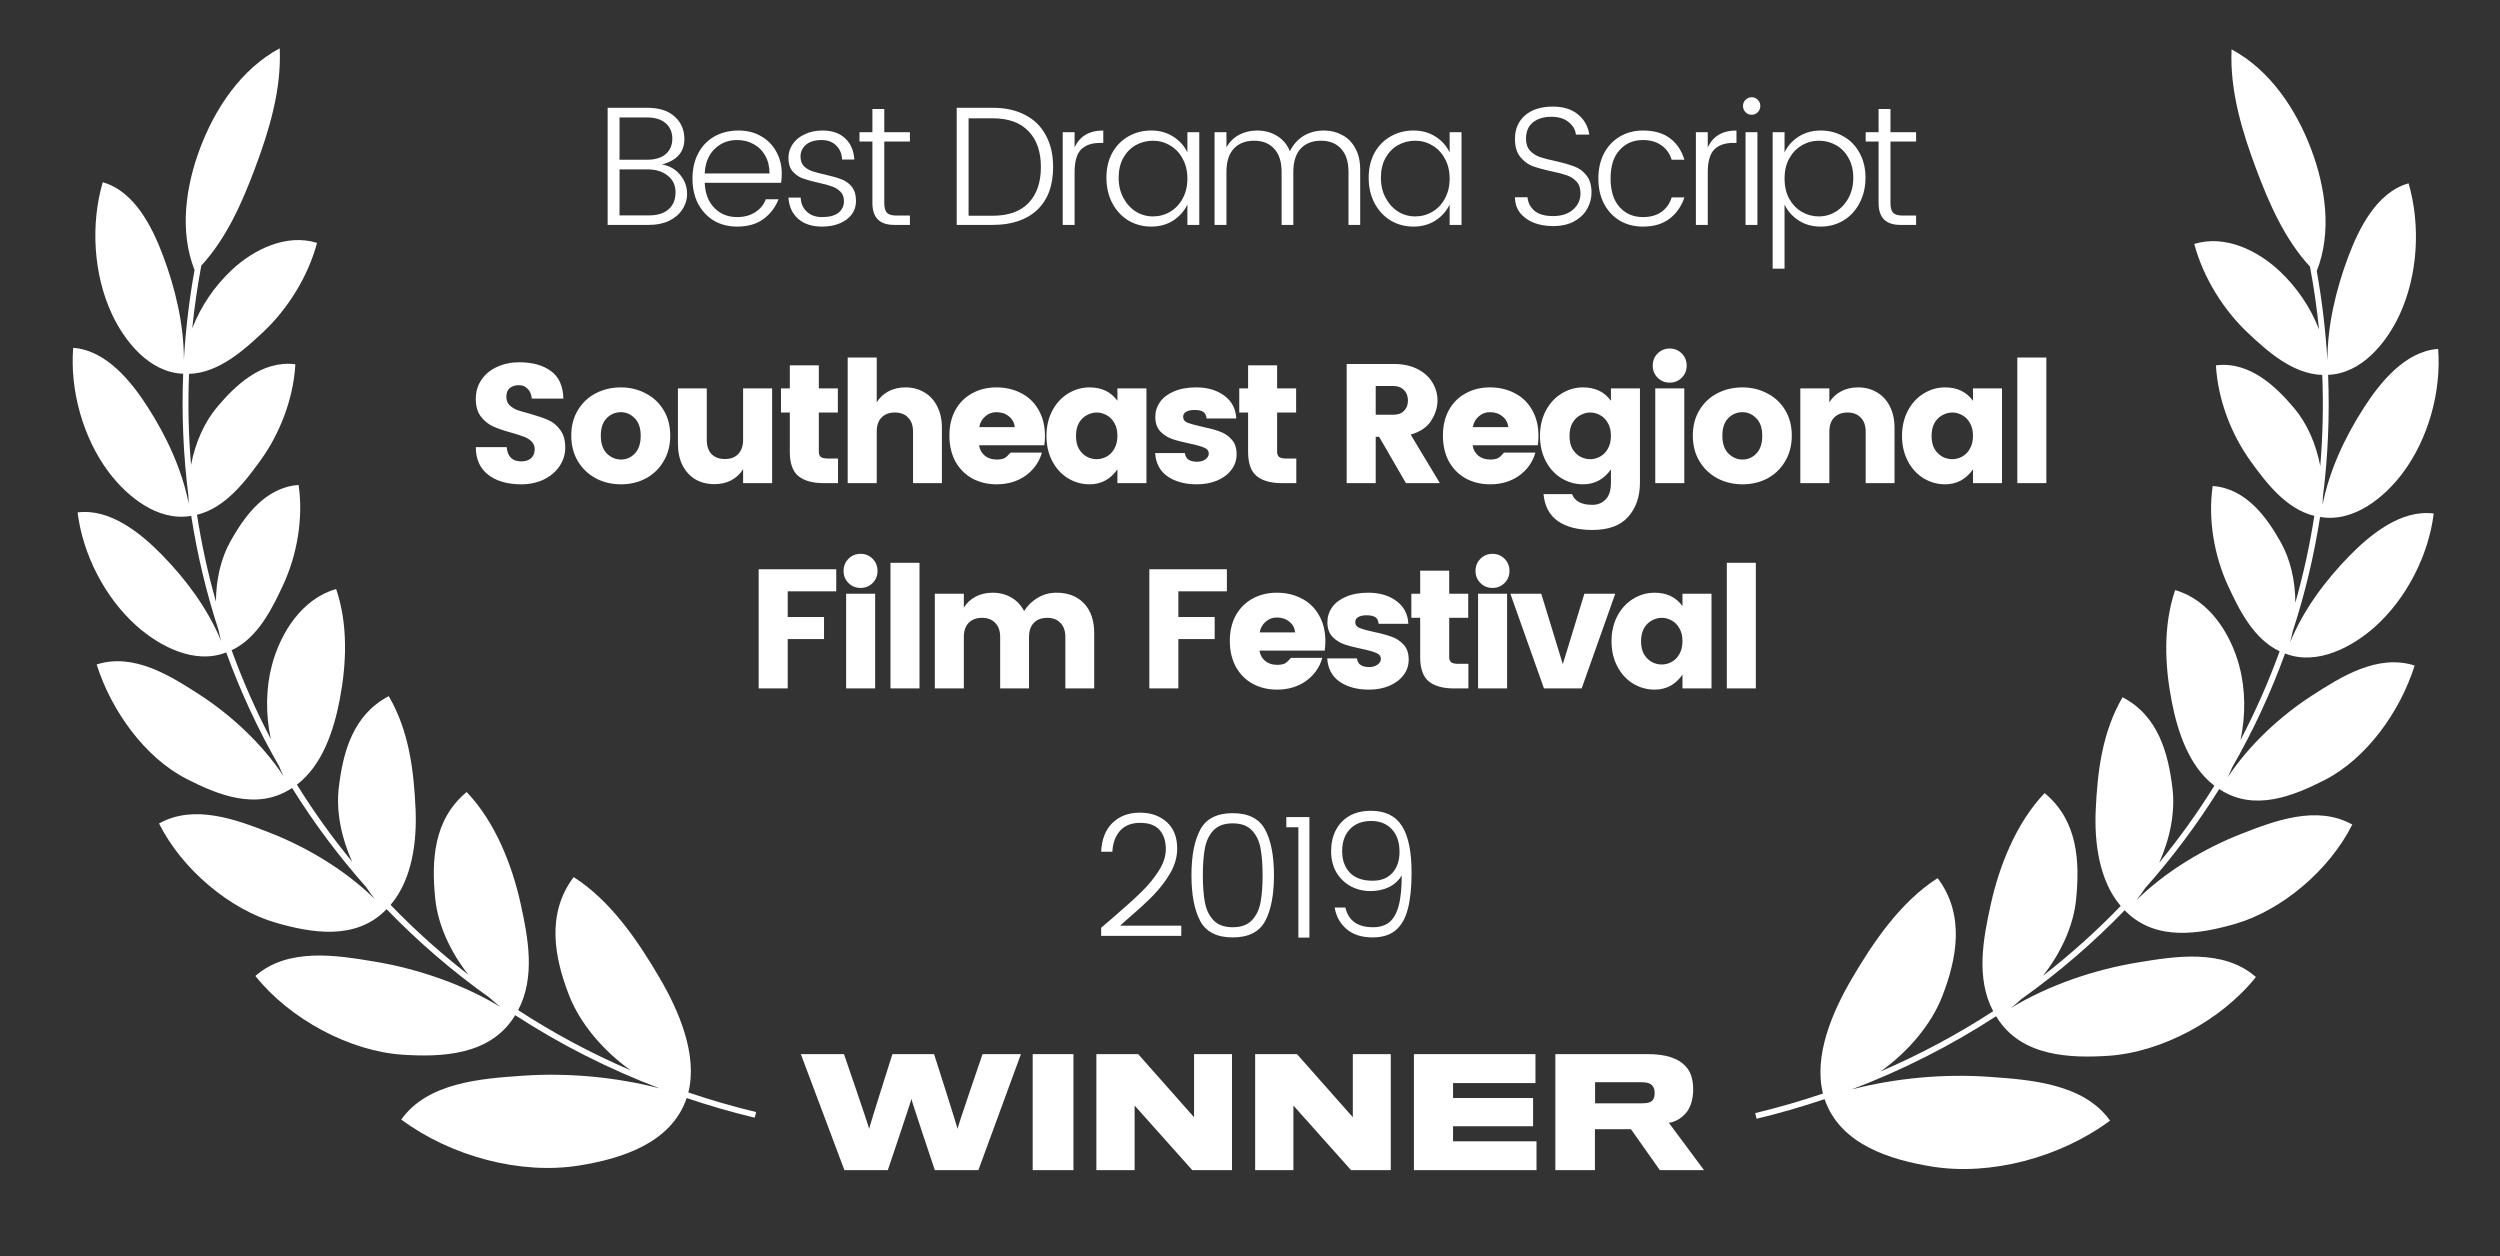 <svg width="207" height="104" viewBox="0 0 207 104" fill="none" xmlns="http://www.w3.org/2000/svg">
<rect x="0" y="0" width="207" height="104" fill="#333333" stroke="none"/>
<path d="M16.108 22.356C14.834 19.127 15.387 15.414 16.561 12.291C17.796 9.005 19.946 5.728 23.16 4C23.32 7.463 22.259 10.884 21.1 13.969C20.057 16.744 18.778 19.7 16.666 21.995C16.342 23.734 16.093 25.468 15.918 27.194C16.618 25.37 17.753 23.708 19.169 22.372C20.993 20.651 23.705 19.323 26.251 20.108C25.506 22.915 23.806 25.605 21.792 27.492C20.208 28.978 18.116 30.881 15.652 30.956C15.551 33.496 15.608 36.013 15.818 38.495C16.165 36.678 16.91 34.968 17.986 33.694C19.464 31.943 21.656 29.804 24.456 30.162C24.303 33.002 23.166 35.913 21.584 38.099C20.327 39.837 18.667 42.052 16.311 42.624C16.688 45.064 17.213 47.463 17.88 49.81C17.886 48.013 18.285 46.248 19.074 44.833C20.188 42.838 21.921 40.35 24.724 40.155C25.135 42.942 24.578 45.988 23.455 48.411C22.558 50.347 21.361 52.817 19.18 53.839C20.096 56.364 21.18 58.819 22.423 61.189C21.986 59.146 22.004 56.994 22.52 55.058C23.232 52.388 24.998 49.584 27.833 48.77C28.835 51.717 28.697 55.007 28.115 58.002C27.636 60.469 26.694 63.365 24.584 64.968C25.963 67.188 27.49 69.319 29.154 71.346C28.26 69.358 27.816 67.183 28.054 65.192C28.401 62.292 29.219 59.189 32.19 57.642C33.876 60.542 34.266 63.796 34.409 67.009C34.525 69.607 34.15 72.811 32.34 74.925C34.331 76.988 36.478 78.919 38.772 80.7C37.291 78.806 36.254 76.583 36.035 74.385C35.724 71.279 35.876 67.86 38.64 65.581C41.004 68.043 42.415 71.669 43.106 74.818C43.718 77.602 44.356 80.898 42.9 83.638C45.82 85.538 48.936 87.212 52.231 88.63C49.912 86.982 48.014 84.722 47.11 82.388C45.925 79.329 45.193 75.684 47.501 72.621C50.593 74.596 52.866 77.965 54.656 81.039C56.193 83.676 57.783 87.315 56.994 90.456C58.818 91.073 60.69 91.615 62.606 92.077L62.492 92.546C60.568 92.082 58.69 91.538 56.858 90.919C55.575 94.701 51.371 95.95 47.971 96.502C43.127 97.287 37.359 95.765 33.224 92.698C35.406 89.622 39.86 89.31 43.218 89.074L43.261 89.071C46.94 88.814 50.919 89.158 54.618 90.116C50.345 88.494 46.346 86.455 42.658 84.057L42.604 84.142C40.584 87.409 36.527 87.537 33.342 87.33C29.021 87.05 24.032 84.43 21.145 80.809C23.861 78.433 27.872 79.098 30.98 79.613L30.995 79.615C34.465 80.19 38.255 81.445 41.437 83.376C41.134 83.138 40.837 82.886 40.549 82.622C37.456 80.423 34.602 77.963 32.012 75.28C31.982 75.31 31.951 75.34 31.921 75.37C29.403 77.895 25.735 77.234 22.873 76.412C19.043 75.312 15.071 71.993 13.168 68.184C16.117 66.536 19.644 67.894 22.387 68.968C25.398 70.147 28.583 72.033 31.032 74.437C30.78 74.119 30.539 73.788 30.311 73.444C28.035 70.882 25.987 68.139 24.186 65.245L24.096 65.301C21.248 67.134 18.02 65.807 15.462 64.501C11.994 62.731 9.207 58.842 8.003 55.017C11.079 54.034 14.119 55.963 16.482 57.49C19.067 59.16 21.684 61.543 23.482 64.275C23.349 64.006 23.227 63.731 23.113 63.45C21.387 60.447 19.92 57.293 18.732 54.022L18.671 54.043L18.666 54.045C16.076 55.027 13.192 53.5 11.312 51.826C8.698 49.5 6.856 45.923 6.424 42.429C9.124 42.08 11.668 44.164 13.408 45.94C15.41 47.985 17.207 50.402 18.312 53.087C18.231 52.795 18.162 52.499 18.104 52.2C17.099 49.126 16.337 45.956 15.835 42.715L15.796 42.72L15.783 42.722C13.044 43.178 10.513 41.102 9 39.088C6.878 36.261 5.784 32.348 6.058 28.802C8.786 28.992 10.863 31.58 12.21 33.673C13.769 36.096 15.061 38.838 15.627 41.707C15.61 41.478 15.6 41.249 15.596 41.019C15.181 37.72 15.032 34.354 15.168 30.947L15.16 30.946C12.376 30.846 10.319 28.269 9.256 25.983C7.736 22.711 7.492 18.576 8.506 15.09C11.16 15.833 12.639 18.868 13.512 21.204C14.519 23.898 15.221 26.836 15.227 29.756C15.372 27.306 15.663 24.836 16.108 22.356Z" fill="white"/>
<path d="M84.533 87.281H81.354C81.354 87.281 79.28 93.326 79.28 93.473C79.28 93.326 77.341 87.281 77.341 87.281H73.893C73.893 87.281 71.966 93.326 71.966 93.473C71.966 93.326 69.88 87.281 69.88 87.281H66.309L69.917 96.887H73.512C73.512 96.887 75.451 91.148 75.463 90.989C75.476 91.148 77.403 96.887 77.403 96.887H81.01L84.533 87.281Z" fill="white"/>
<path d="M88.882 96.887V87.281H85.507V96.887H88.882Z" fill="white"/>
<path d="M102.009 87.281V96.887H98.72L93.946 91.539V96.887H90.78V87.281H94.241L98.867 92.506V87.281H102.009Z" fill="white"/>
<path d="M115.156 96.887V87.281H112.014V92.506L107.388 87.281H103.927V96.887H107.093V91.539L111.867 96.887H115.156Z" fill="white"/>
<path d="M127.223 94.501V96.887H117.073V87.281H127.137V89.679H120.313V90.915H126.94V93.253H120.313V94.501H127.223Z" fill="white"/>
<path fill-rule="evenodd" clip-rule="evenodd" d="M140.195 90.206C140.195 89.337 139.986 88.713 139.545 88.26C138.968 87.648 137.975 87.281 136.452 87.281H128.782V96.887H132.06V93.497H135.042L137.435 96.887H141.092L138.183 92.971C138.833 92.873 139.361 92.482 139.706 92.017C140.011 91.588 140.195 90.952 140.195 90.206ZM137.004 90.512C137.004 90.671 136.98 90.866 136.894 91.013C136.771 91.258 136.452 91.356 135.925 91.356H132.072V89.606H135.863C136.378 89.606 136.723 89.692 136.894 90.01C136.98 90.132 137.004 90.328 137.004 90.512Z" fill="white"/>
<path d="M46.803 37.065C46.803 37.609 46.648 38.114 46.339 38.583C46.039 39.042 45.608 39.412 45.046 39.693C44.493 39.965 43.866 40.101 43.163 40.101C42.011 40.101 41.092 39.834 40.408 39.3C39.734 38.766 39.397 38.007 39.397 37.023H41.954C42.02 37.81 42.423 38.203 43.163 38.203C43.51 38.203 43.781 38.114 43.978 37.937C44.175 37.749 44.273 37.505 44.273 37.206C44.273 36.943 44.189 36.728 44.02 36.559C43.852 36.391 43.646 36.259 43.402 36.166C43.158 36.072 42.807 35.96 42.348 35.828C41.73 35.66 41.224 35.486 40.83 35.308C40.437 35.13 40.099 34.859 39.818 34.493C39.537 34.128 39.397 33.641 39.397 33.032C39.397 32.423 39.556 31.889 39.874 31.43C40.193 30.97 40.624 30.619 41.167 30.375C41.72 30.122 42.329 29.996 42.994 29.996C44.091 29.996 44.967 30.24 45.623 30.727C46.278 31.205 46.62 31.963 46.648 33.004H44.034C43.997 32.648 43.88 32.376 43.683 32.188C43.496 31.992 43.257 31.893 42.966 31.893C42.657 31.893 42.404 31.973 42.207 32.132C42.02 32.291 41.926 32.535 41.926 32.863C41.926 33.135 42.011 33.36 42.179 33.538C42.348 33.706 42.559 33.842 42.812 33.945C43.074 34.039 43.425 34.142 43.866 34.254C44.493 34.432 44.999 34.606 45.384 34.774C45.777 34.943 46.11 35.215 46.381 35.59C46.663 35.955 46.803 36.447 46.803 37.065ZM51.405 32.076C52.155 32.076 52.839 32.24 53.457 32.568C54.085 32.886 54.581 33.35 54.947 33.959C55.312 34.559 55.495 35.261 55.495 36.067C55.495 36.873 55.312 37.581 54.947 38.19C54.591 38.798 54.104 39.272 53.485 39.609C52.867 39.937 52.178 40.101 51.419 40.101C50.66 40.101 49.967 39.937 49.339 39.609C48.712 39.272 48.215 38.798 47.849 38.19C47.484 37.581 47.301 36.873 47.301 36.067C47.301 35.261 47.484 34.559 47.849 33.959C48.215 33.35 48.707 32.886 49.325 32.568C49.953 32.24 50.646 32.076 51.405 32.076ZM51.405 34.128C50.946 34.128 50.553 34.297 50.225 34.634C49.906 34.962 49.747 35.444 49.747 36.081C49.747 36.718 49.911 37.206 50.239 37.543C50.576 37.88 50.969 38.049 51.419 38.049C51.869 38.049 52.253 37.88 52.572 37.543C52.89 37.206 53.05 36.718 53.05 36.081C53.05 35.444 52.886 34.962 52.558 34.634C52.23 34.297 51.846 34.128 51.405 34.128ZM63.932 32.16V40.002H61.529V38.85C61.294 39.234 60.971 39.539 60.559 39.764C60.156 39.979 59.688 40.087 59.154 40.087C58.563 40.087 58.038 39.956 57.579 39.693C57.13 39.422 56.774 39.033 56.511 38.527C56.258 38.021 56.132 37.426 56.132 36.742V32.16H58.521V36.419C58.521 36.925 58.652 37.318 58.915 37.599C59.186 37.871 59.556 38.007 60.025 38.007C60.493 38.007 60.859 37.871 61.121 37.599C61.393 37.318 61.529 36.925 61.529 36.419V32.16H63.932ZM69.388 37.965V40.002H68.165C67.284 40.002 66.6 39.81 66.113 39.426C65.635 39.033 65.396 38.363 65.396 37.416V34.156H64.665V32.16H65.396V30.249H67.799V32.16H69.374V34.156H67.799V37.416C67.799 37.604 67.856 37.744 67.968 37.838C68.081 37.922 68.268 37.965 68.53 37.965H69.388ZM74.968 32.076C75.558 32.076 76.078 32.212 76.528 32.483C76.987 32.746 77.343 33.13 77.596 33.636C77.858 34.142 77.989 34.737 77.989 35.421V40.002H75.6V35.744C75.6 35.238 75.464 34.849 75.192 34.578C74.93 34.297 74.565 34.156 74.096 34.156C73.628 34.156 73.258 34.297 72.986 34.578C72.724 34.849 72.593 35.238 72.593 35.744V40.002H70.189V29.602H72.593V33.313C72.827 32.929 73.145 32.629 73.548 32.413C73.96 32.188 74.433 32.076 74.968 32.076ZM86.523 36.109C86.523 36.381 86.504 36.634 86.467 36.868H81.07C81.117 37.215 81.271 37.501 81.534 37.726C81.796 37.941 82.124 38.049 82.517 38.049C82.817 38.049 83.042 38.007 83.192 37.922C83.342 37.829 83.501 37.679 83.67 37.473H86.27C86.045 38.26 85.595 38.897 84.921 39.384C84.246 39.862 83.445 40.101 82.517 40.101C81.768 40.101 81.093 39.937 80.494 39.609C79.903 39.281 79.439 38.812 79.102 38.203C78.774 37.585 78.61 36.873 78.61 36.067C78.61 35.261 78.774 34.559 79.102 33.959C79.439 33.35 79.903 32.886 80.494 32.568C81.084 32.24 81.754 32.076 82.503 32.076C83.262 32.076 83.946 32.235 84.555 32.554C85.164 32.863 85.642 33.322 85.989 33.931C86.345 34.54 86.523 35.266 86.523 36.109ZM84.021 35.365C83.984 34.999 83.824 34.704 83.543 34.479C83.262 34.245 82.916 34.128 82.503 34.128C82.147 34.128 81.838 34.245 81.576 34.479C81.313 34.704 81.149 34.999 81.084 35.365H84.021ZM90.217 32.076C91.219 32.076 91.987 32.446 92.522 33.186V32.16H94.925V40.002H92.522V38.864C91.941 39.689 91.172 40.101 90.217 40.101C89.57 40.101 88.971 39.932 88.418 39.595C87.874 39.258 87.443 38.784 87.125 38.175C86.806 37.566 86.647 36.873 86.647 36.095C86.647 35.318 86.806 34.624 87.125 34.015C87.443 33.406 87.874 32.933 88.418 32.596C88.971 32.249 89.57 32.076 90.217 32.076ZM90.807 34.156C90.526 34.156 90.249 34.231 89.978 34.381C89.715 34.521 89.5 34.737 89.331 35.027C89.172 35.318 89.092 35.674 89.092 36.095C89.092 36.517 89.172 36.873 89.331 37.163C89.5 37.445 89.715 37.66 89.978 37.81C90.24 37.95 90.516 38.021 90.807 38.021C91.088 38.021 91.36 37.95 91.622 37.81C91.894 37.66 92.109 37.44 92.269 37.15C92.437 36.859 92.522 36.503 92.522 36.081C92.522 35.66 92.437 35.308 92.269 35.027C92.109 34.737 91.898 34.521 91.636 34.381C91.374 34.231 91.097 34.156 90.807 34.156ZM99.046 32.076C99.983 32.076 100.761 32.306 101.379 32.765C101.997 33.224 102.325 33.852 102.363 34.648H99.903C99.875 34.376 99.781 34.193 99.622 34.1C99.463 33.997 99.224 33.945 98.906 33.945C98.606 33.945 98.371 33.997 98.203 34.1C98.043 34.193 97.964 34.334 97.964 34.521C97.964 34.737 98.081 34.896 98.315 34.999C98.559 35.093 98.952 35.201 99.496 35.322C100.086 35.444 100.573 35.575 100.957 35.716C101.351 35.847 101.688 36.067 101.969 36.377C102.25 36.676 102.391 37.089 102.391 37.613C102.391 38.1 102.246 38.532 101.955 38.906C101.674 39.281 101.281 39.576 100.775 39.792C100.278 39.998 99.721 40.101 99.102 40.101C98.128 40.101 97.322 39.885 96.685 39.454C96.048 39.014 95.701 38.367 95.645 37.515H98.104C98.142 37.768 98.245 37.95 98.414 38.063C98.582 38.175 98.817 38.232 99.116 38.232C99.397 38.232 99.627 38.166 99.805 38.035C99.992 37.904 100.086 37.744 100.086 37.557C100.086 37.332 99.96 37.168 99.707 37.065C99.454 36.953 99.055 36.84 98.512 36.728C97.922 36.606 97.434 36.48 97.05 36.348C96.676 36.217 96.348 36.006 96.067 35.716C95.795 35.416 95.659 35.018 95.659 34.521C95.659 34.072 95.785 33.664 96.038 33.299C96.301 32.924 96.685 32.629 97.191 32.413C97.706 32.188 98.325 32.076 99.046 32.076ZM107.334 37.965V40.002H106.111C105.23 40.002 104.546 39.81 104.059 39.426C103.581 39.033 103.342 38.363 103.342 37.416V34.156H102.611V32.16H103.342V30.249H105.745V32.16H107.319V34.156H105.745V37.416C105.745 37.604 105.802 37.744 105.914 37.838C106.026 37.922 106.214 37.965 106.476 37.965H107.334ZM116.41 40.002L114.19 36.166H113.909V40.002H111.505V30.137H115.398C116.167 30.137 116.823 30.277 117.366 30.558C117.919 30.839 118.331 31.209 118.603 31.668C118.884 32.127 119.024 32.624 119.024 33.158C119.024 33.73 118.851 34.287 118.504 34.831C118.158 35.374 117.591 35.758 116.804 35.983L119.221 40.002H116.41ZM113.909 34.339H115.398C115.764 34.339 116.05 34.231 116.256 34.015C116.471 33.8 116.579 33.514 116.579 33.158C116.579 32.811 116.471 32.526 116.256 32.301C116.04 32.076 115.754 31.963 115.398 31.963H113.909V34.339ZM127.386 36.109C127.386 36.381 127.367 36.634 127.33 36.868H121.933C121.98 37.215 122.134 37.501 122.397 37.726C122.659 37.941 122.987 38.049 123.381 38.049C123.68 38.049 123.905 38.007 124.055 37.922C124.205 37.829 124.364 37.679 124.533 37.473H127.133C126.908 38.26 126.458 38.897 125.784 39.384C125.109 39.862 124.308 40.101 123.381 40.101C122.631 40.101 121.956 39.937 121.357 39.609C120.767 39.281 120.303 38.812 119.965 38.203C119.638 37.585 119.474 36.873 119.474 36.067C119.474 35.261 119.638 34.559 119.965 33.959C120.303 33.35 120.767 32.886 121.357 32.568C121.947 32.24 122.617 32.076 123.367 32.076C124.125 32.076 124.809 32.235 125.418 32.554C126.027 32.863 126.505 33.322 126.852 33.931C127.208 34.54 127.386 35.266 127.386 36.109ZM124.884 35.365C124.847 34.999 124.688 34.704 124.407 34.479C124.125 34.245 123.779 34.128 123.367 34.128C123.011 34.128 122.701 34.245 122.439 34.479C122.177 34.704 122.013 34.999 121.947 35.365H124.884ZM131.08 32.076C132.082 32.076 132.851 32.446 133.385 33.186V32.16H135.788V39.96C135.788 41.113 135.465 42.054 134.818 42.785C134.181 43.516 133.193 43.881 131.853 43.881C130.654 43.881 129.703 43.638 129 43.151C128.297 42.663 127.899 41.919 127.805 40.916H130.166C130.391 41.506 130.953 41.801 131.853 41.801C132.293 41.801 132.659 41.651 132.949 41.352C133.24 41.061 133.385 40.597 133.385 39.96V38.864C132.804 39.689 132.036 40.101 131.08 40.101C130.433 40.101 129.834 39.932 129.281 39.595C128.738 39.258 128.307 38.784 127.988 38.175C127.669 37.566 127.51 36.873 127.51 36.095C127.51 35.318 127.669 34.624 127.988 34.015C128.307 33.406 128.738 32.933 129.281 32.596C129.834 32.249 130.433 32.076 131.08 32.076ZM131.67 34.156C131.389 34.156 131.113 34.231 130.841 34.381C130.579 34.521 130.363 34.737 130.195 35.027C130.035 35.318 129.956 35.674 129.956 36.095C129.956 36.517 130.035 36.873 130.195 37.163C130.363 37.445 130.579 37.66 130.841 37.81C131.103 37.95 131.38 38.021 131.67 38.021C131.951 38.021 132.223 37.95 132.485 37.81C132.757 37.66 132.973 37.44 133.132 37.15C133.3 36.859 133.385 36.503 133.385 36.081C133.385 35.66 133.3 35.308 133.132 35.027C132.973 34.737 132.762 34.521 132.499 34.381C132.237 34.231 131.961 34.156 131.67 34.156ZM136.846 30.277C136.846 29.874 136.981 29.537 137.253 29.265C137.525 28.993 137.857 28.858 138.251 28.858C138.644 28.858 138.977 28.993 139.249 29.265C139.52 29.537 139.656 29.874 139.656 30.277C139.656 30.671 139.52 31.003 139.249 31.275C138.977 31.547 138.644 31.682 138.251 31.682C137.857 31.682 137.525 31.547 137.253 31.275C136.981 31.003 136.846 30.671 136.846 30.277ZM139.46 32.16V40.002H137.056V32.16H139.46ZM144.27 32.076C145.02 32.076 145.704 32.24 146.322 32.568C146.95 32.886 147.446 33.35 147.812 33.959C148.177 34.559 148.36 35.261 148.36 36.067C148.36 36.873 148.177 37.581 147.812 38.19C147.456 38.798 146.968 39.272 146.35 39.609C145.732 39.937 145.043 40.101 144.284 40.101C143.525 40.101 142.832 39.937 142.204 39.609C141.576 39.272 141.08 38.798 140.714 38.19C140.349 37.581 140.166 36.873 140.166 36.067C140.166 35.261 140.349 34.559 140.714 33.959C141.08 33.35 141.572 32.886 142.19 32.568C142.818 32.24 143.511 32.076 144.27 32.076ZM144.27 34.128C143.811 34.128 143.417 34.297 143.09 34.634C142.771 34.962 142.612 35.444 142.612 36.081C142.612 36.718 142.776 37.206 143.104 37.543C143.441 37.88 143.834 38.049 144.284 38.049C144.734 38.049 145.118 37.88 145.437 37.543C145.755 37.206 145.914 36.718 145.914 36.081C145.914 35.444 145.75 34.962 145.423 34.634C145.095 34.297 144.71 34.128 144.27 34.128ZM153.845 32.076C154.436 32.076 154.956 32.212 155.405 32.483C155.865 32.746 156.221 33.13 156.474 33.636C156.736 34.142 156.867 34.737 156.867 35.421V40.002H154.478V35.744C154.478 35.238 154.342 34.849 154.07 34.578C153.808 34.297 153.443 34.156 152.974 34.156C152.506 34.156 152.136 34.297 151.864 34.578C151.601 34.849 151.47 35.238 151.47 35.744V40.002H149.067V32.16H151.47V33.313C151.705 32.929 152.023 32.629 152.426 32.413C152.838 32.188 153.311 32.076 153.845 32.076ZM161.058 32.076C162.06 32.076 162.829 32.446 163.363 33.186V32.16H165.766V40.002H163.363V38.864C162.782 39.689 162.014 40.101 161.058 40.101C160.411 40.101 159.812 39.932 159.259 39.595C158.716 39.258 158.285 38.784 157.966 38.175C157.647 37.566 157.488 36.873 157.488 36.095C157.488 35.318 157.647 34.624 157.966 34.015C158.285 33.406 158.716 32.933 159.259 32.596C159.812 32.249 160.411 32.076 161.058 32.076ZM161.648 34.156C161.367 34.156 161.091 34.231 160.819 34.381C160.557 34.521 160.341 34.737 160.172 35.027C160.013 35.318 159.934 35.674 159.934 36.095C159.934 36.517 160.013 36.873 160.172 37.163C160.341 37.445 160.557 37.66 160.819 37.81C161.081 37.95 161.358 38.021 161.648 38.021C161.929 38.021 162.201 37.95 162.463 37.81C162.735 37.66 162.951 37.44 163.11 37.15C163.278 36.859 163.363 36.503 163.363 36.081C163.363 35.66 163.278 35.308 163.11 35.027C162.951 34.737 162.74 34.521 162.477 34.381C162.215 34.231 161.939 34.156 161.648 34.156ZM169.438 29.602V40.002H167.034V29.602H169.438ZM69.241 47.136V48.964H65.222V51.086H68.229V52.913H65.222V57.002H62.818V47.136H69.241ZM69.848 47.277C69.848 46.874 69.984 46.537 70.256 46.265C70.527 45.993 70.86 45.858 71.253 45.858C71.647 45.858 71.98 45.993 72.251 46.265C72.523 46.537 72.659 46.874 72.659 47.277C72.659 47.67 72.523 48.003 72.251 48.275C71.98 48.547 71.647 48.682 71.253 48.682C70.86 48.682 70.527 48.547 70.256 48.275C69.984 48.003 69.848 47.67 69.848 47.277ZM72.462 49.16V57.002H70.059V49.16H72.462ZM76.134 46.602V57.002H73.731V46.602H76.134ZM87.48 49.076C88.436 49.076 89.195 49.371 89.757 49.961C90.319 50.552 90.6 51.371 90.6 52.421V57.002H88.211V52.744C88.211 52.238 88.075 51.849 87.803 51.578C87.541 51.297 87.175 51.156 86.707 51.156C86.239 51.156 85.868 51.297 85.597 51.578C85.334 51.849 85.203 52.238 85.203 52.744V57.002H82.814V52.744C82.814 52.238 82.678 51.849 82.406 51.578C82.144 51.297 81.779 51.156 81.31 51.156C80.842 51.156 80.472 51.297 80.2 51.578C79.938 51.849 79.806 52.238 79.806 52.744V57.002H77.403V49.16H79.806V50.313C80.041 49.929 80.359 49.629 80.762 49.413C81.174 49.188 81.647 49.076 82.181 49.076C82.762 49.076 83.278 49.207 83.728 49.469C84.187 49.732 84.543 50.107 84.796 50.594C85.086 50.135 85.461 49.769 85.92 49.498C86.388 49.217 86.908 49.076 87.48 49.076ZM101.587 47.136V48.964H97.568V51.086H100.575V52.913H97.568V57.002H95.165V47.136H101.587ZM109.741 53.109C109.741 53.381 109.723 53.634 109.685 53.868H104.288C104.335 54.215 104.49 54.501 104.752 54.726C105.014 54.941 105.342 55.049 105.736 55.049C106.036 55.049 106.261 55.007 106.411 54.922C106.56 54.829 106.72 54.679 106.888 54.473H109.488C109.263 55.26 108.814 55.897 108.139 56.384C107.465 56.862 106.663 57.101 105.736 57.101C104.986 57.101 104.312 56.937 103.712 56.609C103.122 56.281 102.658 55.812 102.321 55.203C101.993 54.585 101.829 53.873 101.829 53.067C101.829 52.261 101.993 51.559 102.321 50.959C102.658 50.35 103.122 49.886 103.712 49.568C104.302 49.24 104.972 49.076 105.722 49.076C106.481 49.076 107.165 49.235 107.774 49.554C108.383 49.863 108.861 50.322 109.207 50.931C109.563 51.54 109.741 52.266 109.741 53.109ZM107.24 52.365C107.202 51.999 107.043 51.704 106.762 51.479C106.481 51.245 106.134 51.128 105.722 51.128C105.366 51.128 105.057 51.245 104.794 51.479C104.532 51.704 104.368 51.999 104.302 52.365H107.24ZM113.295 49.076C114.232 49.076 115.009 49.306 115.628 49.765C116.246 50.224 116.574 50.852 116.611 51.648H114.152C114.124 51.376 114.03 51.193 113.871 51.1C113.712 50.997 113.473 50.945 113.154 50.945C112.854 50.945 112.62 50.997 112.451 51.1C112.292 51.193 112.213 51.334 112.213 51.521C112.213 51.737 112.33 51.896 112.564 51.999C112.807 52.093 113.201 52.201 113.744 52.322C114.335 52.444 114.822 52.575 115.206 52.716C115.6 52.847 115.937 53.067 116.218 53.377C116.499 53.676 116.64 54.089 116.64 54.613C116.64 55.1 116.494 55.532 116.204 55.906C115.923 56.281 115.529 56.576 115.023 56.792C114.527 56.998 113.969 57.101 113.351 57.101C112.376 57.101 111.571 56.885 110.934 56.454C110.296 56.014 109.95 55.367 109.894 54.515H112.353C112.391 54.768 112.494 54.95 112.662 55.063C112.831 55.175 113.065 55.232 113.365 55.232C113.646 55.232 113.876 55.166 114.054 55.035C114.241 54.904 114.335 54.744 114.335 54.557C114.335 54.332 114.208 54.168 113.955 54.065C113.702 53.953 113.304 53.84 112.761 53.728C112.17 53.606 111.683 53.48 111.299 53.348C110.924 53.217 110.596 53.006 110.315 52.716C110.044 52.416 109.908 52.018 109.908 51.521C109.908 51.072 110.034 50.664 110.287 50.299C110.549 49.924 110.934 49.629 111.44 49.413C111.955 49.188 112.573 49.076 113.295 49.076ZM121.582 54.965V57.002H120.359C119.479 57.002 118.795 56.81 118.308 56.426C117.83 56.033 117.591 55.363 117.591 54.416V51.156H116.86V49.16H117.591V47.249H119.994V49.16H121.568V51.156H119.994V54.416C119.994 54.604 120.05 54.744 120.163 54.838C120.275 54.922 120.463 54.965 120.725 54.965H121.582ZM122.173 47.277C122.173 46.874 122.309 46.537 122.581 46.265C122.852 45.993 123.185 45.858 123.578 45.858C123.972 45.858 124.305 45.993 124.576 46.265C124.848 46.537 124.984 46.874 124.984 47.277C124.984 47.67 124.848 48.003 124.576 48.275C124.305 48.547 123.972 48.682 123.578 48.682C123.185 48.682 122.852 48.547 122.581 48.275C122.309 48.003 122.173 47.67 122.173 47.277ZM124.787 49.16V57.002H122.384V49.16H124.787ZM129.401 54.993L131.186 49.16H133.744L130.961 57.002H127.841L125.058 49.16H127.616L129.401 54.993ZM137.004 49.076C138.006 49.076 138.775 49.446 139.309 50.186V49.16H141.712V57.002H139.309V55.864C138.728 56.689 137.959 57.101 137.004 57.101C136.357 57.101 135.758 56.932 135.205 56.595C134.661 56.258 134.23 55.784 133.912 55.175C133.593 54.566 133.434 53.873 133.434 53.095C133.434 52.318 133.593 51.624 133.912 51.015C134.23 50.406 134.661 49.933 135.205 49.596C135.758 49.249 136.357 49.076 137.004 49.076ZM137.594 51.156C137.313 51.156 137.037 51.231 136.765 51.381C136.503 51.521 136.287 51.737 136.118 52.027C135.959 52.318 135.879 52.674 135.879 53.095C135.879 53.517 135.959 53.873 136.118 54.163C136.287 54.445 136.503 54.66 136.765 54.81C137.027 54.95 137.304 55.021 137.594 55.021C137.875 55.021 138.147 54.95 138.409 54.81C138.681 54.66 138.896 54.44 139.056 54.15C139.224 53.859 139.309 53.503 139.309 53.081C139.309 52.66 139.224 52.308 139.056 52.027C138.896 51.737 138.686 51.521 138.423 51.381C138.161 51.231 137.884 51.156 137.594 51.156ZM145.383 46.602V57.002H142.98V46.602H145.383Z" fill="white"/>
<path d="M91.176 76.817C91.607 76.442 91.93 76.166 92.146 75.988C93.157 75.117 93.945 74.405 94.507 73.852C95.078 73.299 95.556 72.718 95.94 72.109C96.334 71.5 96.531 70.896 96.531 70.296C96.531 69.65 96.362 69.13 96.025 68.736C95.687 68.333 95.144 68.132 94.394 68.132C93.682 68.132 93.129 68.352 92.736 68.792C92.352 69.233 92.141 69.809 92.103 70.521H91.176C91.223 69.49 91.537 68.694 92.118 68.132C92.698 67.57 93.453 67.288 94.38 67.288C95.298 67.288 96.043 67.551 96.615 68.076C97.186 68.591 97.472 69.322 97.472 70.268C97.472 70.961 97.275 71.645 96.882 72.32C96.488 72.985 96.025 73.589 95.49 74.133C94.966 74.667 94.301 75.281 93.495 75.974C92.923 76.489 92.67 76.714 92.736 76.648H97.809V77.492H91.176V76.817ZM99.384 76.269C98.897 75.36 98.653 74.095 98.653 72.475C98.653 70.854 98.897 69.593 99.384 68.694C99.871 67.785 100.766 67.331 102.069 67.331C103.371 67.331 104.266 67.785 104.753 68.694C105.24 69.593 105.484 70.854 105.484 72.475C105.484 74.095 105.24 75.36 104.753 76.269C104.266 77.168 103.371 77.618 102.069 77.618C100.766 77.618 99.871 77.168 99.384 76.269ZM104.373 74.709C104.486 74.1 104.542 73.355 104.542 72.475C104.542 71.594 104.486 70.849 104.373 70.24C104.261 69.631 104.022 69.134 103.657 68.75C103.291 68.366 102.762 68.174 102.069 68.174C101.375 68.174 100.846 68.366 100.48 68.75C100.115 69.134 99.876 69.631 99.764 70.24C99.651 70.849 99.595 71.594 99.595 72.475C99.595 73.355 99.651 74.1 99.764 74.709C99.876 75.318 100.115 75.815 100.48 76.199C100.846 76.583 101.375 76.775 102.069 76.775C102.762 76.775 103.291 76.583 103.657 76.199C104.022 75.815 104.261 75.318 104.373 74.709ZM106.507 68.497V67.654H108.419V77.632H107.505V68.497H106.507ZM111.397 75.145C111.519 75.679 111.772 76.086 112.156 76.368C112.54 76.639 113.051 76.775 113.688 76.775C114.231 76.775 114.672 76.644 115.009 76.382C115.356 76.119 115.618 75.674 115.796 75.046C115.974 74.419 116.063 73.566 116.063 72.489C115.791 72.929 115.426 73.257 114.967 73.472C114.517 73.678 114.02 73.781 113.477 73.781C112.887 73.781 112.343 73.65 111.847 73.388C111.35 73.116 110.952 72.732 110.652 72.236C110.362 71.739 110.217 71.158 110.217 70.493C110.217 69.481 110.507 68.671 111.088 68.061C111.669 67.443 112.479 67.134 113.519 67.134C114.69 67.134 115.543 67.551 116.077 68.385C116.611 69.209 116.878 70.498 116.878 72.25C116.878 73.477 116.775 74.48 116.569 75.257C116.372 76.035 116.035 76.625 115.557 77.028C115.089 77.421 114.451 77.618 113.646 77.618C112.746 77.618 112.025 77.384 111.481 76.916C110.947 76.447 110.624 75.857 110.512 75.145H111.397ZM115.88 70.535C115.88 69.739 115.67 69.116 115.248 68.666C114.826 68.207 114.255 67.977 113.533 67.977C112.793 67.977 112.208 68.202 111.777 68.652C111.346 69.102 111.13 69.71 111.13 70.479C111.13 71.21 111.341 71.8 111.762 72.25C112.184 72.699 112.817 72.924 113.66 72.924C114.353 72.924 114.897 72.709 115.29 72.278C115.684 71.837 115.88 71.257 115.88 70.535Z" fill="white"/>
<path d="M54.811 13.618C55.429 13.721 55.93 14.007 56.315 14.476C56.699 14.935 56.891 15.459 56.891 16.05C56.891 16.518 56.76 16.949 56.497 17.343C56.244 17.736 55.879 18.05 55.401 18.284C54.923 18.509 54.37 18.622 53.743 18.622H50.313V8.924H53.588C54.581 8.924 55.34 9.168 55.865 9.655C56.399 10.133 56.666 10.751 56.666 11.51C56.666 12.588 56.047 13.29 54.811 13.618ZM51.297 13.225H53.588C54.244 13.225 54.755 13.07 55.12 12.761C55.485 12.443 55.668 12.016 55.668 11.482C55.668 10.948 55.485 10.522 55.12 10.203C54.755 9.885 54.244 9.725 53.588 9.725H51.297V13.225ZM53.729 17.835C54.431 17.835 54.975 17.666 55.359 17.329C55.743 16.991 55.935 16.523 55.935 15.923C55.935 15.342 55.72 14.883 55.289 14.546C54.867 14.199 54.305 14.026 53.602 14.026H51.297V17.835H53.729ZM64.729 14.377C64.729 14.649 64.71 14.902 64.673 15.136H58.349C58.386 16.017 58.653 16.71 59.15 17.216C59.646 17.722 60.274 17.975 61.033 17.975C61.623 17.975 62.124 17.839 62.537 17.567C62.958 17.296 63.249 16.94 63.408 16.499H64.462C64.209 17.155 63.797 17.699 63.225 18.13C62.654 18.551 61.923 18.762 61.033 18.762C60.311 18.762 59.67 18.598 59.107 18.27C58.555 17.933 58.119 17.465 57.8 16.865C57.491 16.265 57.337 15.572 57.337 14.785C57.337 13.988 57.496 13.29 57.815 12.691C58.133 12.091 58.578 11.627 59.15 11.299C59.73 10.972 60.4 10.807 61.159 10.807C61.871 10.807 62.495 10.967 63.029 11.285C63.572 11.595 63.989 12.021 64.279 12.564C64.579 13.108 64.729 13.712 64.729 14.377ZM63.717 14.363C63.717 13.801 63.6 13.314 63.366 12.902C63.132 12.48 62.808 12.157 62.396 11.932C61.993 11.707 61.539 11.595 61.033 11.595C60.293 11.595 59.67 11.843 59.164 12.339C58.667 12.827 58.395 13.501 58.349 14.363H63.717ZM68.095 10.807C68.9 10.807 69.528 11.023 69.978 11.454C70.437 11.876 70.69 12.461 70.737 13.211H69.725C69.706 12.742 69.547 12.358 69.247 12.058C68.947 11.749 68.535 11.595 68.01 11.595C67.467 11.595 67.04 11.726 66.731 11.988C66.431 12.25 66.282 12.574 66.282 12.958C66.282 13.286 66.371 13.548 66.549 13.745C66.736 13.932 66.961 14.073 67.223 14.166C67.486 14.26 67.856 14.358 68.334 14.462C68.877 14.583 69.317 14.71 69.655 14.841C70.001 14.963 70.292 15.169 70.526 15.459C70.76 15.75 70.877 16.148 70.877 16.654C70.877 17.066 70.76 17.432 70.526 17.75C70.292 18.069 69.959 18.317 69.528 18.495C69.106 18.673 68.619 18.762 68.066 18.762C67.233 18.762 66.572 18.547 66.085 18.116C65.598 17.685 65.331 17.099 65.284 16.359H66.296C66.314 16.837 66.483 17.226 66.802 17.525C67.12 17.825 67.542 17.975 68.066 17.975C68.657 17.975 69.106 17.858 69.416 17.624C69.725 17.38 69.879 17.057 69.879 16.654C69.879 16.326 69.786 16.068 69.598 15.881C69.411 15.684 69.181 15.539 68.91 15.445C68.638 15.342 68.263 15.239 67.785 15.136C67.242 15.014 66.802 14.893 66.464 14.771C66.136 14.649 65.855 14.452 65.621 14.181C65.396 13.909 65.284 13.539 65.284 13.07C65.284 12.658 65.401 12.278 65.635 11.932C65.869 11.585 66.202 11.313 66.633 11.117C67.064 10.911 67.551 10.807 68.095 10.807ZM73.218 11.721V16.809C73.218 17.193 73.293 17.465 73.443 17.624C73.593 17.774 73.86 17.849 74.244 17.849H75.341V18.622H74.034C72.834 18.622 72.235 18.017 72.235 16.809V11.721H71.166V10.948H72.235V9.023H73.218V10.948H75.341V11.721H73.218ZM87.198 13.829C87.198 15.366 86.757 16.551 85.876 17.385C84.996 18.209 83.768 18.622 82.194 18.622H79.215V8.924H82.194C83.234 8.924 84.129 9.121 84.879 9.515C85.628 9.899 86.2 10.461 86.593 11.201C86.996 11.932 87.198 12.808 87.198 13.829ZM82.194 17.863C83.497 17.863 84.485 17.511 85.16 16.809C85.844 16.096 86.186 15.103 86.186 13.829C86.186 12.555 85.844 11.566 85.16 10.864C84.485 10.152 83.497 9.796 82.194 9.796H80.199V17.863H82.194ZM88.976 12.213C89.398 11.276 90.19 10.807 91.352 10.807V11.834H91.07C90.396 11.834 89.876 12.016 89.51 12.382C89.154 12.747 88.976 13.375 88.976 14.265V18.622H87.993V10.948H88.976V12.213ZM95.322 10.807C96.016 10.807 96.625 10.976 97.149 11.313C97.674 11.651 98.063 12.086 98.316 12.62V10.948H99.3V18.622H98.316V16.935C98.063 17.469 97.674 17.91 97.149 18.256C96.625 18.593 96.016 18.762 95.322 18.762C94.629 18.762 93.996 18.593 93.425 18.256C92.863 17.91 92.418 17.427 92.09 16.809C91.771 16.19 91.612 15.492 91.612 14.715C91.612 13.937 91.771 13.253 92.09 12.663C92.418 12.072 92.863 11.618 93.425 11.299C93.987 10.972 94.62 10.807 95.322 10.807ZM95.463 11.651C94.957 11.651 94.484 11.773 94.043 12.016C93.612 12.26 93.266 12.616 93.003 13.084C92.75 13.543 92.624 14.087 92.624 14.715C92.624 15.342 92.755 15.9 93.017 16.387C93.28 16.874 93.626 17.254 94.057 17.525C94.488 17.788 94.957 17.919 95.463 17.919C95.978 17.919 96.451 17.792 96.882 17.539C97.323 17.277 97.669 16.912 97.922 16.443C98.185 15.965 98.316 15.413 98.316 14.785C98.316 14.157 98.185 13.609 97.922 13.14C97.669 12.663 97.323 12.297 96.882 12.044C96.451 11.782 95.978 11.651 95.463 11.651ZM109.631 10.807C110.174 10.807 110.671 10.929 111.121 11.173C111.58 11.407 111.945 11.773 112.217 12.269C112.489 12.756 112.624 13.351 112.624 14.054V18.622H111.655V14.237C111.655 13.393 111.449 12.752 111.036 12.311C110.633 11.871 110.081 11.651 109.378 11.651C108.666 11.651 108.104 11.871 107.691 12.311C107.289 12.752 107.087 13.393 107.087 14.237V18.622H106.117V14.237C106.117 13.393 105.911 12.752 105.499 12.311C105.096 11.871 104.543 11.651 103.841 11.651C103.129 11.651 102.566 11.871 102.154 12.311C101.751 12.752 101.55 13.393 101.55 14.237V18.622H100.566V10.948H101.55V12.199C101.812 11.74 102.163 11.393 102.604 11.159C103.054 10.925 103.55 10.807 104.094 10.807C104.703 10.807 105.246 10.953 105.724 11.243C106.211 11.534 106.572 11.96 106.806 12.522C107.068 11.979 107.443 11.557 107.93 11.257C108.427 10.957 108.994 10.807 109.631 10.807ZM117.036 10.807C117.73 10.807 118.339 10.976 118.863 11.313C119.388 11.651 119.777 12.086 120.03 12.62V10.948H121.014V18.622H120.03V16.935C119.777 17.469 119.388 17.91 118.863 18.256C118.339 18.593 117.73 18.762 117.036 18.762C116.343 18.762 115.711 18.593 115.139 18.256C114.577 17.91 114.132 17.427 113.804 16.809C113.485 16.19 113.326 15.492 113.326 14.715C113.326 13.937 113.485 13.253 113.804 12.663C114.132 12.072 114.577 11.618 115.139 11.299C115.701 10.972 116.334 10.807 117.036 10.807ZM117.177 11.651C116.671 11.651 116.198 11.773 115.757 12.016C115.326 12.26 114.98 12.616 114.717 13.084C114.464 13.543 114.338 14.087 114.338 14.715C114.338 15.342 114.469 15.9 114.732 16.387C114.994 16.874 115.341 17.254 115.772 17.525C116.202 17.788 116.671 17.919 117.177 17.919C117.692 17.919 118.165 17.792 118.596 17.539C119.037 17.277 119.383 16.912 119.636 16.443C119.899 15.965 120.03 15.413 120.03 14.785C120.03 14.157 119.899 13.609 119.636 13.14C119.383 12.663 119.037 12.297 118.596 12.044C118.165 11.782 117.692 11.651 117.177 11.651ZM131.778 15.951C131.778 16.42 131.656 16.869 131.412 17.3C131.178 17.722 130.822 18.064 130.344 18.326C129.867 18.589 129.281 18.72 128.588 18.72C127.997 18.72 127.463 18.626 126.985 18.439C126.508 18.242 126.128 17.966 125.847 17.61C125.575 17.244 125.439 16.818 125.439 16.331H126.479C126.517 16.78 126.709 17.155 127.056 17.455C127.402 17.745 127.913 17.891 128.588 17.891C129.29 17.891 129.843 17.713 130.246 17.357C130.658 17.001 130.864 16.551 130.864 16.008C130.864 15.595 130.757 15.272 130.541 15.038C130.326 14.804 130.059 14.63 129.74 14.518C129.421 14.405 128.99 14.293 128.447 14.181C127.801 14.04 127.276 13.895 126.873 13.745C126.479 13.585 126.142 13.328 125.861 12.972C125.58 12.616 125.439 12.124 125.439 11.496C125.439 10.69 125.716 10.044 126.269 9.557C126.831 9.07 127.604 8.826 128.588 8.826C129.431 8.826 130.115 9.037 130.639 9.458C131.164 9.88 131.483 10.442 131.595 11.145H130.485C130.447 10.751 130.251 10.409 129.895 10.119C129.539 9.819 129.056 9.669 128.447 9.669C127.819 9.669 127.313 9.824 126.929 10.133C126.545 10.442 126.353 10.892 126.353 11.482C126.353 11.894 126.461 12.222 126.676 12.466C126.892 12.7 127.163 12.878 127.491 13C127.819 13.112 128.255 13.225 128.798 13.337C129.454 13.487 129.974 13.637 130.358 13.787C130.752 13.928 131.085 14.171 131.356 14.518C131.637 14.864 131.778 15.342 131.778 15.951ZM136.04 10.807C136.959 10.807 137.699 11.018 138.261 11.44C138.832 11.862 139.235 12.457 139.469 13.225H138.415C138.256 12.71 137.97 12.311 137.558 12.03C137.155 11.74 136.649 11.595 136.04 11.595C135.244 11.595 134.597 11.871 134.101 12.424C133.604 12.967 133.356 13.754 133.356 14.785C133.356 15.806 133.604 16.593 134.101 17.146C134.597 17.699 135.244 17.975 136.04 17.975C136.649 17.975 137.155 17.835 137.558 17.553C137.97 17.263 138.256 16.86 138.415 16.345H139.469C139.226 17.076 138.818 17.661 138.247 18.102C137.675 18.542 136.94 18.762 136.04 18.762C135.319 18.762 134.677 18.598 134.115 18.27C133.562 17.933 133.126 17.465 132.808 16.865C132.499 16.265 132.344 15.572 132.344 14.785C132.344 13.998 132.499 13.305 132.808 12.705C133.126 12.105 133.562 11.641 134.115 11.313C134.677 10.976 135.319 10.807 136.04 10.807ZM141.403 12.213C141.825 11.276 142.617 10.807 143.779 10.807V11.834H143.498C142.823 11.834 142.303 12.016 141.938 12.382C141.581 12.747 141.403 13.375 141.403 14.265V18.622H140.42V10.948H141.403V12.213ZM144.32 8.77C144.32 8.573 144.391 8.404 144.531 8.264C144.672 8.123 144.84 8.053 145.037 8.053C145.243 8.053 145.412 8.123 145.543 8.264C145.683 8.404 145.754 8.573 145.754 8.77C145.754 8.976 145.683 9.149 145.543 9.29C145.412 9.43 145.243 9.501 145.037 9.501C144.84 9.501 144.672 9.43 144.531 9.29C144.391 9.149 144.32 8.976 144.32 8.77ZM145.515 10.948V18.622H144.531V10.948H145.515ZM150.753 10.807C151.456 10.807 152.088 10.972 152.65 11.299C153.213 11.618 153.653 12.072 153.972 12.663C154.299 13.253 154.463 13.937 154.463 14.715C154.463 15.492 154.299 16.19 153.972 16.809C153.653 17.427 153.208 17.91 152.636 18.256C152.074 18.593 151.446 18.762 150.753 18.762C150.06 18.762 149.451 18.593 148.926 18.256C148.401 17.91 148.013 17.469 147.76 16.935V22.247H146.776V10.948H147.76V12.62C148.013 12.086 148.401 11.651 148.926 11.313C149.451 10.976 150.06 10.807 150.753 10.807ZM150.599 11.651C150.093 11.651 149.619 11.782 149.179 12.044C148.748 12.297 148.401 12.663 148.139 13.14C147.886 13.609 147.76 14.157 147.76 14.785C147.76 15.413 147.886 15.965 148.139 16.443C148.401 16.912 148.748 17.277 149.179 17.539C149.619 17.792 150.093 17.919 150.599 17.919C151.104 17.919 151.573 17.788 152.004 17.525C152.444 17.254 152.796 16.874 153.058 16.387C153.32 15.9 153.452 15.342 153.452 14.715C153.452 14.087 153.32 13.543 153.058 13.084C152.805 12.616 152.458 12.26 152.018 12.016C151.587 11.773 151.114 11.651 150.599 11.651ZM156.531 11.721V16.809C156.531 17.193 156.606 17.465 156.756 17.624C156.906 17.774 157.173 17.849 157.557 17.849H158.653V18.622H157.346C156.147 18.622 155.547 18.017 155.547 16.809V11.721H154.479V10.948H155.547V9.023H156.531V10.948H158.653V11.721H156.531Z" fill="white"/>
<path d="M191.828 22.445C193.102 19.216 192.548 15.502 191.375 12.38C190.139 9.094 187.989 5.816 184.776 4.088C184.615 7.551 185.676 10.972 186.836 14.057C187.879 16.832 189.156 19.788 191.268 22.082C191.593 23.821 191.842 25.555 192.016 27.28C191.316 25.457 190.183 23.796 188.767 22.46C186.944 20.739 184.23 19.412 181.685 20.197C182.431 23.003 184.13 25.694 186.144 27.581C187.728 29.066 189.82 30.969 192.283 31.044C192.386 33.584 192.327 36.102 192.117 38.584C191.77 36.767 191.026 35.057 189.948 33.783C188.47 32.032 186.278 29.893 183.48 30.251C183.632 33.092 184.77 36.002 186.352 38.188C187.608 39.926 189.269 42.141 191.625 42.714C191.248 45.153 190.723 47.551 190.055 49.898C190.049 48.101 189.652 46.337 188.861 44.922C187.748 42.927 186.013 40.438 183.211 40.243C182.8 43.03 183.358 46.076 184.481 48.499C185.377 50.436 186.575 52.905 188.755 53.927C187.838 56.453 186.755 58.909 185.512 61.279C185.949 59.236 185.931 57.083 185.415 55.146C184.703 52.477 182.938 49.672 180.102 48.858C179.099 51.806 179.238 55.095 179.821 58.09C180.301 60.557 181.241 63.454 183.352 65.056C181.972 67.278 180.445 69.409 178.778 71.438C179.675 69.448 180.118 67.273 179.88 65.281C179.533 62.38 178.716 59.278 175.746 57.731C174.059 60.632 173.668 63.885 173.525 67.098C173.409 69.696 173.784 72.901 175.595 75.014C173.603 77.077 171.457 79.008 169.165 80.788C170.645 78.894 171.682 76.671 171.901 74.473C172.211 71.368 172.061 67.949 169.295 65.669C166.932 68.131 165.52 71.757 164.83 74.906C164.218 77.691 163.581 80.986 165.035 83.727C162.116 85.627 158.999 87.301 155.704 88.719C158.023 87.072 159.92 84.811 160.825 82.477C162.01 79.418 162.742 75.773 160.436 72.709C157.343 74.684 155.07 78.054 153.279 81.127C151.743 83.764 150.152 87.404 150.942 90.545C149.117 91.162 147.246 91.704 145.33 92.166L145.444 92.635C147.366 92.171 149.245 91.627 151.077 91.008C152.36 94.79 156.564 96.039 159.964 96.591C164.808 97.376 170.577 95.854 174.713 92.787C172.528 89.711 168.076 89.399 164.718 89.163L164.674 89.16C160.995 88.903 157.016 89.247 153.317 90.206C157.589 88.583 161.589 86.543 165.277 84.145L165.328 84.225C167.347 87.498 171.407 87.626 174.592 87.419C178.915 87.138 183.903 84.519 186.789 80.897C184.074 78.522 180.064 79.186 176.955 79.701L176.939 79.704C173.471 80.279 169.682 81.533 166.501 83.463C166.804 83.226 167.099 82.974 167.388 82.71C170.48 80.511 173.333 78.052 175.922 75.37C175.958 75.405 175.994 75.441 176.03 75.476C178.55 77.982 182.206 77.321 185.062 76.501C188.893 75.4 192.865 72.082 194.768 68.272C191.818 66.624 188.292 67.982 185.55 69.056C182.535 70.236 179.348 72.124 176.897 74.532C177.15 74.214 177.392 73.882 177.621 73.537C179.898 70.974 181.947 68.229 183.749 65.333L183.827 65.381L183.847 65.394C186.693 67.22 189.918 65.894 192.474 64.59C195.942 62.82 198.73 58.93 199.933 55.105C196.856 54.123 193.818 56.051 191.455 57.578C188.867 59.25 186.248 61.634 184.451 64.368C184.583 64.098 184.707 63.822 184.822 63.541C186.549 60.537 188.015 57.383 189.202 54.111L189.265 54.132L189.275 54.136C191.864 55.113 194.746 53.588 196.626 51.915C199.237 49.589 201.081 46.012 201.512 42.518C198.812 42.169 196.267 44.252 194.528 46.029C192.526 48.075 190.727 50.494 189.622 53.181C189.704 52.887 189.774 52.59 189.832 52.288C190.837 49.215 191.599 46.045 192.101 42.805L192.177 42.815C194.905 43.255 197.428 41.185 198.936 39.176C201.058 36.349 202.152 32.437 201.877 28.89C199.151 29.081 197.073 31.668 195.727 33.761C194.167 36.185 192.873 38.929 192.307 41.8C192.325 41.57 192.335 41.339 192.339 41.108C192.755 37.809 192.903 34.443 192.767 31.035C195.553 30.938 197.617 28.359 198.68 26.072C200.198 22.8 200.443 18.665 199.43 15.18C196.776 15.922 195.296 18.957 194.423 21.293C193.416 23.986 192.714 26.925 192.708 29.846C192.564 27.395 192.271 24.925 191.828 22.445Z" fill="white"/>
</svg>
